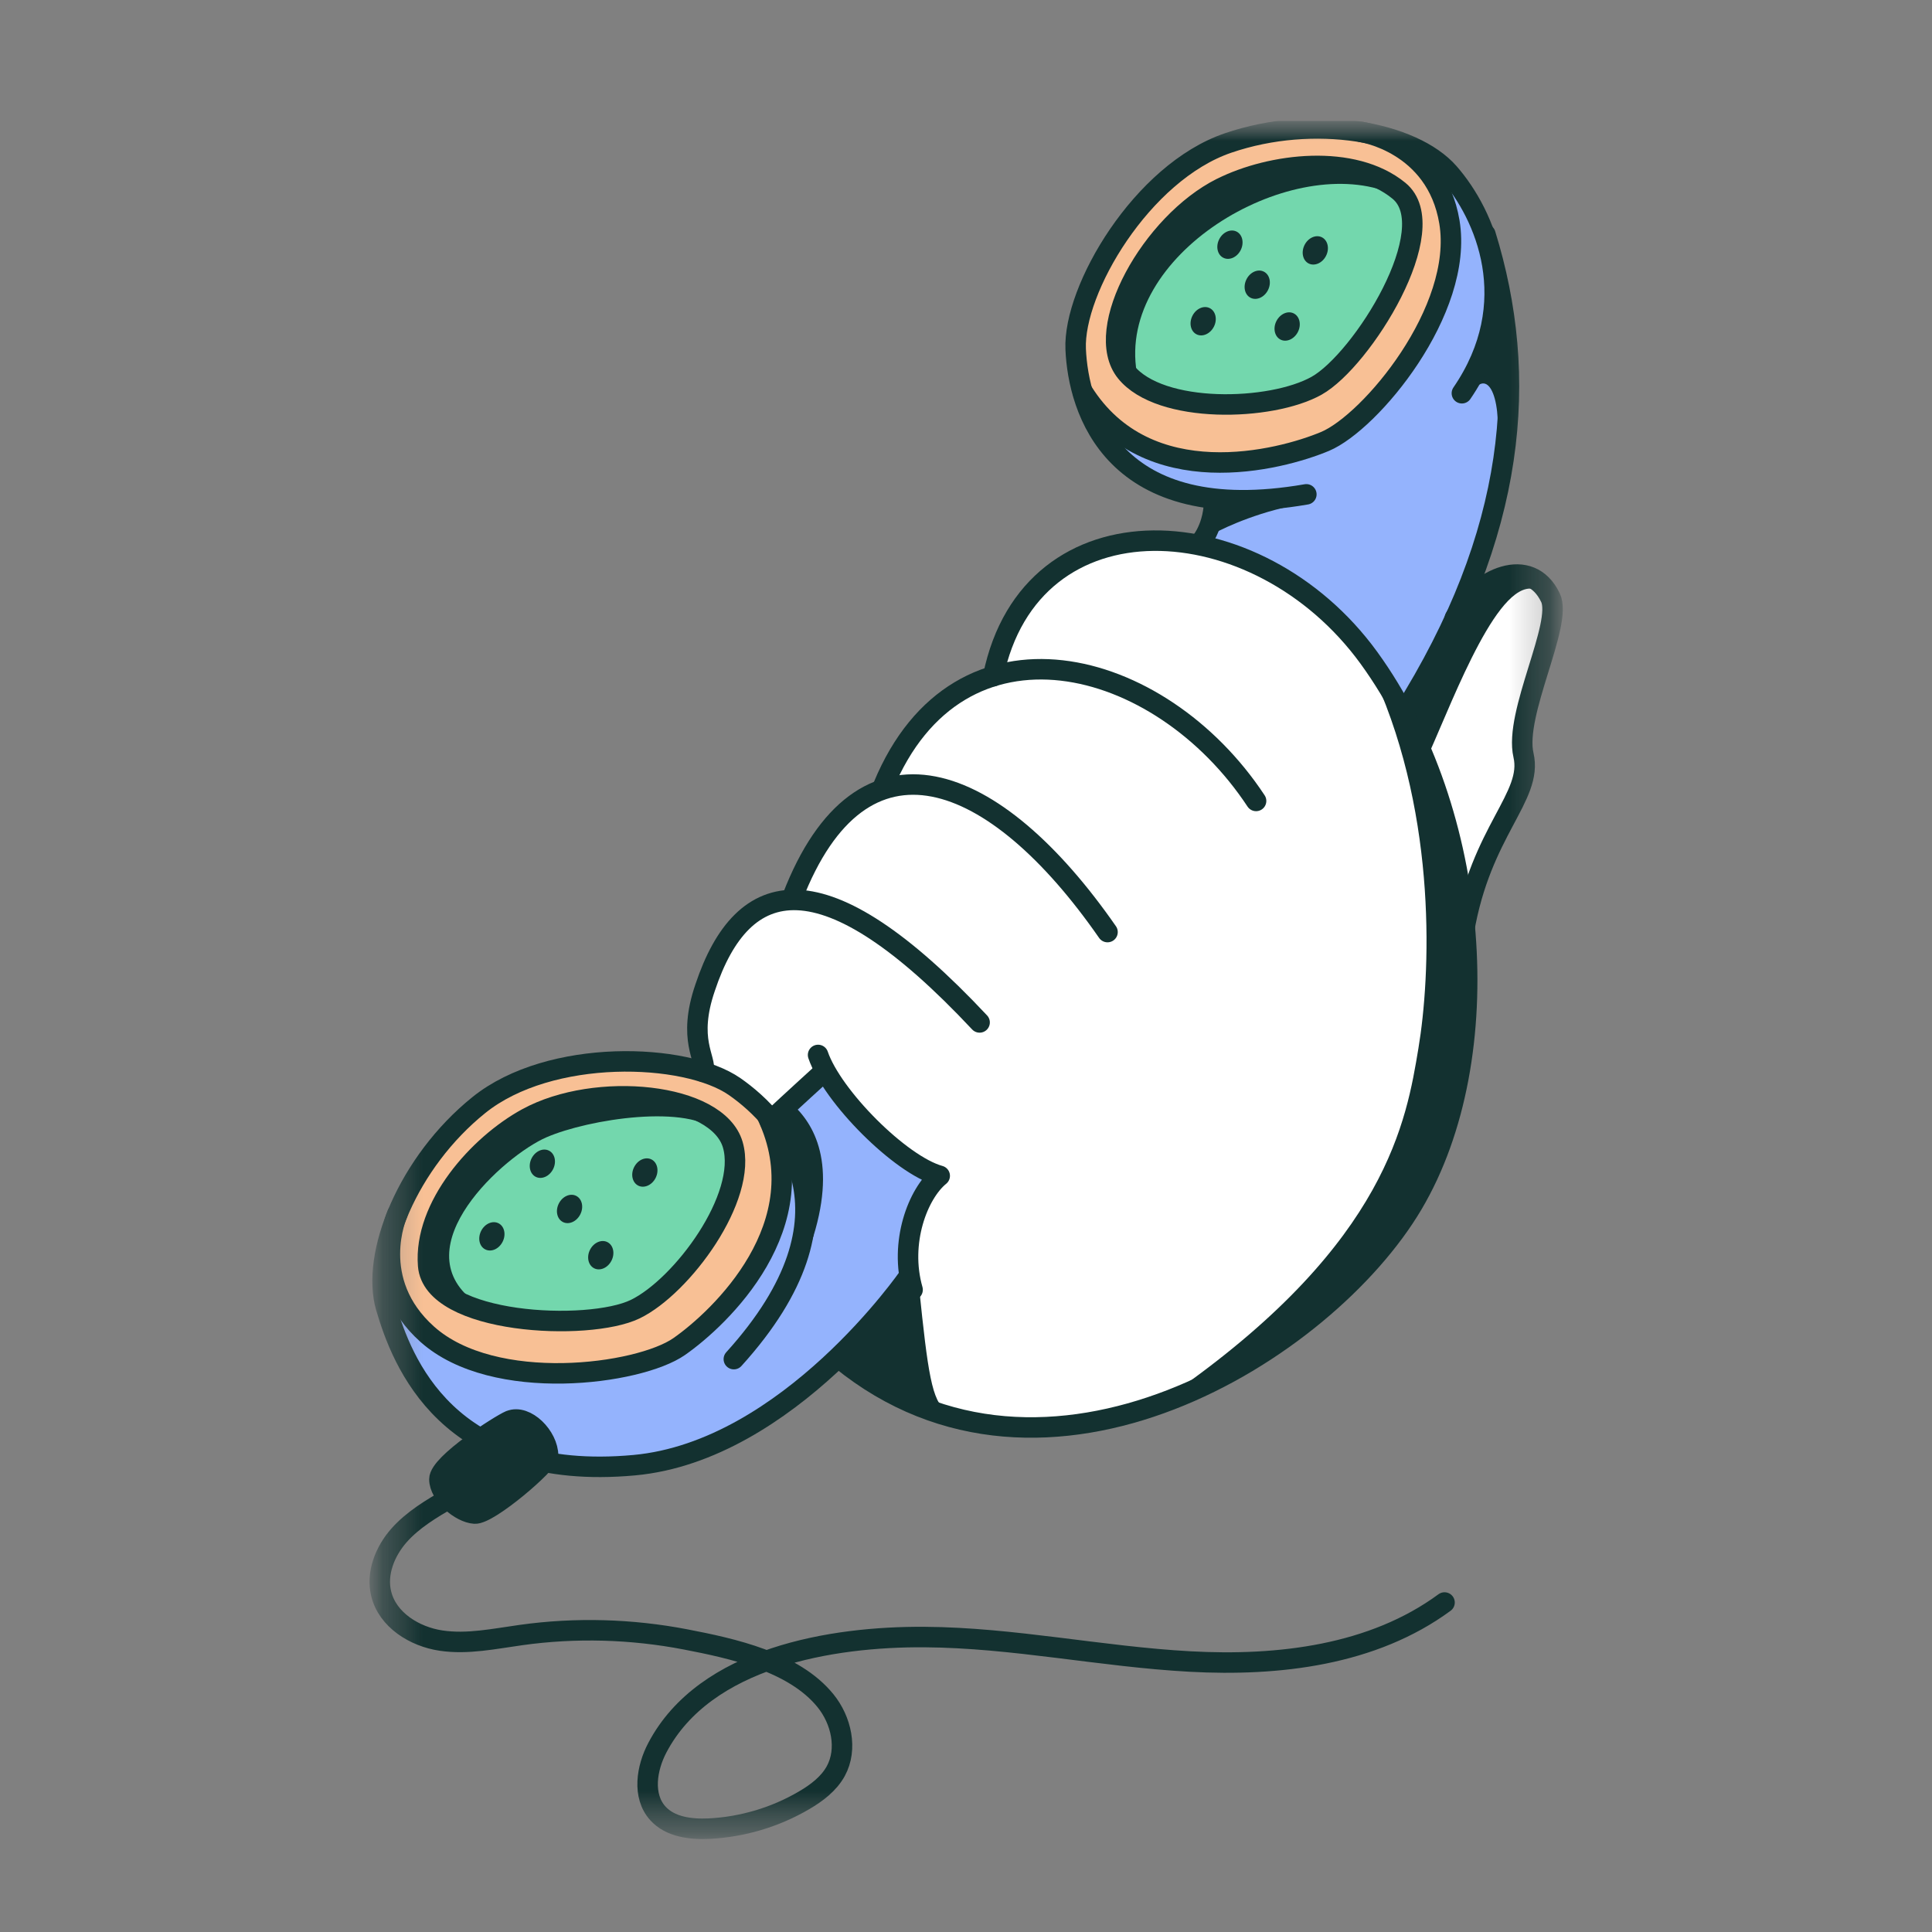 <svg width="48" height="48" viewBox="0 0 48 48" fill="none" xmlns="http://www.w3.org/2000/svg">
<rect x="0" y="0" width="48" height="48" fill="#808080" stroke="none"/>
<g clip-path="url(#clip0_11426_2425)">
<mask id="mask0_11426_2425" style="mask-type:luminance" maskUnits="userSpaceOnUse" x="9" y="3" width="30" height="43">
<path d="M38.832 3H9.244V45.653H38.832V3Z" fill="white"/>
</mask>
<g mask="url(#mask0_11426_2425)">
<mask id="mask1_11426_2425" style="mask-type:luminance" maskUnits="userSpaceOnUse" x="9" y="3" width="30" height="43">
<path d="M38.763 3H9.244V45.627H38.763V3Z" fill="white"/>
</mask>
<g mask="url(#mask1_11426_2425)">
<path d="M20.577 26.621L19.242 27.836L17.922 26.795L16.171 26.389L13.711 26.618L12.213 27.15L10.768 28.597L9.981 29.942L9.575 31.464L9.854 33.139L10.743 34.965L11.858 35.726L13.914 36.436L16.349 36.36L18.632 35.422L21.322 33.417L22.552 31.86L22.59 30.423L23.339 29.284L22.007 28.419L20.577 26.621Z" fill="#94B3FD"/>
<path d="M18.044 32.264L19.184 30.742L19.482 28.742L18.92 27.518L17.922 26.795L15.331 26.41L13.827 26.591L12.42 27.204L11.395 27.799L10.453 29.089L9.791 30.577L9.659 31.85L10.486 33.091L12.173 33.885L14.174 34.149L16.373 33.785L18.044 32.264Z" fill="#F8C095"/>
<path d="M25.559 35.432L28.599 34.982L31.189 33.659L35.187 29.352L36.003 22.962L36.848 21.751L37.89 19.387L37.721 18.288L38.593 15.615L38.48 14.657L37.833 14.235L35.947 16.233L34.877 17.979L33.976 16.233L31.696 14.151L29.726 13.418L27.445 13.531L26.094 14.291L25.249 15.22L24.686 16.768L23.534 17.292L22.407 18.534L21.867 19.693L20.872 20.363L19.94 21.703L19.646 22.357L18.388 22.798L17.685 24.039L17.359 25.281L17.538 26.604L19.025 27.584L19.466 27.732L19.646 27.307L20.577 26.621L21.737 28.058L23.338 29.284L22.815 29.904L22.552 31.86L22.57 34.3L23.289 35.133L25.559 35.432Z" fill="white"/>
<path d="M34.957 17.56L36.454 14.89L37.236 12.155L37.453 10.093V8.594L36.997 6.034L35.89 4.101L33.568 3.168L31.071 3.363L29.66 3.992L28.422 5.013L27.316 6.532L26.794 7.661L26.729 9.463L27.445 10.765L27.945 11.525L29.356 12.307L30.658 12.415L30.138 12.893L29.834 13.566L31.31 14.108L32.873 15.107L33.976 16.233L34.957 17.56Z" fill="#94B3FD"/>
<path d="M28.638 11.138L29.816 11.493L31.612 11.363L33.033 10.932L34.492 9.623L35.726 7.472L36.1 5.901L35.539 3.994L33.568 3.168L30.714 3.414L29.068 4.386L27.871 5.732L27.123 7.023L26.748 8.314L26.842 9.586L27.291 10.464L28.638 11.138Z" fill="#F8C095"/>
<path d="M33.513 9.036L34.782 6.973L35.06 5.565L34.882 4.811L32.779 4.077L29.347 5.703L27.998 7.449L27.899 9.115L28.455 9.671L30.24 10.067L32.223 9.77L33.513 9.036Z" fill="#73D7AD"/>
<path d="M18.176 29.384L18.226 28.343L17.034 27.429L13.432 27.734L11.072 29.637L10.818 31.388L11.554 32.478L14.421 32.834L15.969 32.529L17.39 31.084L18.176 29.384Z" fill="#73D7AD"/>
<path d="M34.471 4.769C31.985 3.829 27.742 6.336 28.244 9.262C27.346 8.426 28.286 6.545 28.286 6.545L30.021 4.769L32.34 4.142L33.991 4.267L34.471 4.768L34.471 4.769Z" fill="#133130"/>
<path d="M11.767 32.327C10.006 30.977 12.522 28.714 13.574 28.257C14.626 27.8 17.141 27.411 17.85 28.142C16.729 27.273 14.854 27.205 14.854 27.205L13.597 27.571L12.636 28.166L11.47 29.148L10.876 30.246L10.693 31.137L10.899 32.052L11.768 32.326L11.767 32.327Z" fill="#133130"/>
<path d="M36.548 9.782C37.004 9.038 37.352 10.034 37.16 11.259C37.555 9.363 37.328 7.826 37.328 7.826L36.908 8.787L36.548 9.783V9.782Z" fill="#133130"/>
<path d="M30.163 13.251C30.475 13.082 31.363 12.674 32.432 12.507C31.915 12.387 30.247 12.495 30.247 12.495L30.164 13.252L30.163 13.251Z" fill="#133130"/>
<path d="M35.51 18.705C36.146 17.279 37.266 14.275 38.182 14.656C38.004 14.249 37.19 14.402 37.19 14.402L36.324 15.09L34.924 17.737L35.51 18.705Z" fill="#133130"/>
<path d="M29.334 34.479C34.46 30.838 34.944 27.829 35.24 26.046C35.538 24.264 35.723 20.363 34.163 16.871C35.017 17.911 35.648 19.323 35.648 19.323L36.317 22.443L36.428 26.009L35.76 28.646L34.237 31.098L32.156 33.104L29.333 34.478L29.334 34.479Z" fill="#133130"/>
<path d="M22.836 32.002C23.049 34.079 23.156 34.842 23.511 35.038C22.96 35.056 20.936 33.689 20.936 33.689L22.552 31.86L22.836 32.002V32.002Z" fill="#133130"/>
<path d="M20.009 31.284C20.844 29.164 20.33 28.075 19.762 27.507C19.504 27.61 19.195 27.92 19.195 27.92L19.969 29.159L20.009 31.284Z" fill="#133130"/>
<path d="M15.192 31.321C15.284 31.141 15.238 30.935 15.091 30.86C14.944 30.786 14.75 30.87 14.659 31.05C14.568 31.229 14.614 31.435 14.761 31.51C14.908 31.585 15.101 31.5 15.192 31.321Z" fill="#133130"/>
<path d="M14.417 30.171C14.508 29.992 14.463 29.786 14.315 29.711C14.168 29.637 13.975 29.721 13.884 29.901C13.793 30.08 13.838 30.286 13.985 30.361C14.133 30.436 14.326 30.351 14.417 30.171Z" fill="#133130"/>
<path d="M13.741 29.048C13.832 28.869 13.787 28.663 13.64 28.588C13.493 28.513 13.3 28.598 13.208 28.777C13.117 28.957 13.163 29.163 13.31 29.238C13.457 29.312 13.65 29.227 13.741 29.048Z" fill="#133130"/>
<path d="M16.288 29.267C16.379 29.087 16.333 28.881 16.186 28.806C16.039 28.732 15.846 28.816 15.755 28.996C15.663 29.175 15.709 29.381 15.856 29.456C16.003 29.531 16.197 29.446 16.288 29.267Z" fill="#133130"/>
<path d="M32.945 6.356C33.036 6.177 32.99 5.971 32.843 5.896C32.696 5.821 32.503 5.906 32.412 6.085C32.321 6.265 32.366 6.471 32.513 6.546C32.66 6.62 32.854 6.536 32.945 6.356Z" fill="#133130"/>
<path d="M30.824 6.215C30.915 6.035 30.87 5.829 30.723 5.754C30.576 5.68 30.382 5.764 30.291 5.944C30.2 6.123 30.245 6.329 30.393 6.404C30.54 6.479 30.733 6.394 30.824 6.215Z" fill="#133130"/>
<path d="M31.502 7.209C31.593 7.03 31.548 6.824 31.4 6.749C31.253 6.674 31.06 6.759 30.969 6.938C30.878 7.118 30.923 7.324 31.07 7.398C31.218 7.473 31.411 7.388 31.502 7.209Z" fill="#133130"/>
<path d="M32.246 8.247C32.337 8.068 32.291 7.862 32.144 7.787C31.997 7.712 31.804 7.797 31.712 7.977C31.621 8.156 31.667 8.362 31.814 8.437C31.961 8.512 32.154 8.427 32.246 8.247Z" fill="#133130"/>
<path d="M30.159 8.116C30.25 7.937 30.204 7.731 30.057 7.656C29.91 7.581 29.717 7.666 29.626 7.845C29.535 8.025 29.58 8.231 29.727 8.306C29.874 8.38 30.067 8.296 30.159 8.116Z" fill="#133130"/>
<path d="M12.487 30.852C12.578 30.673 12.533 30.467 12.386 30.392C12.238 30.317 12.045 30.402 11.954 30.581C11.863 30.761 11.908 30.967 12.056 31.041C12.203 31.116 12.396 31.032 12.487 30.852Z" fill="#133130"/>
<path d="M32.456 12.282C27.627 13.118 26.789 10.157 26.725 8.676C26.66 7.195 28.367 4.285 30.51 3.553C32.654 2.82 35.096 3.266 35.998 4.297C36.899 5.327 37.865 7.517 36.32 9.77" stroke="#133130" stroke-width="0.509" stroke-linecap="round" stroke-linejoin="round"/>
<path d="M26.902 9.739C28.506 12.289 31.793 11.439 32.92 10.967C34.048 10.494 36.376 7.708 36.01 5.514C35.682 3.551 33.822 3.278 33.822 3.278" stroke="#133130" stroke-width="0.509" stroke-linecap="round" stroke-linejoin="round"/>
<path d="M18.232 33.767C21.523 30.134 19.469 27.843 18.252 26.996C17.035 26.149 13.664 26.034 11.898 27.454C10.133 28.873 9.204 31.174 9.592 32.487C9.98 33.799 11.099 36.83 15.758 36.402C19.597 36.05 22.584 31.707 22.584 31.707" stroke="#133130" stroke-width="0.509" stroke-linecap="round" stroke-linejoin="round"/>
<path d="M19.056 27.714C20.352 30.433 17.876 32.756 16.874 33.455C15.872 34.154 12.272 34.631 10.614 33.148C9.131 31.822 9.872 30.16 9.872 30.16" stroke="#133130" stroke-width="0.509" stroke-linecap="round" stroke-linejoin="round"/>
<path d="M36.904 5.821C37.998 9.356 37.689 13.234 34.87 17.714" stroke="#133130" stroke-width="0.509" stroke-linecap="round" stroke-linejoin="round"/>
<path d="M36.369 23.148C36.794 20.639 38.091 19.799 37.851 18.763C37.61 17.727 38.833 15.506 38.522 14.851C38.018 13.789 36.741 14.334 36.146 15.354" stroke="#133130" stroke-width="0.509" stroke-linecap="round" stroke-linejoin="round"/>
<path d="M20.886 33.773C25.972 37.923 32.927 33.586 35.096 29.921C37.265 26.256 36.779 20.161 34.012 16.346C31.244 12.532 25.61 12.239 24.676 16.801" stroke="#133130" stroke-width="0.509" stroke-linecap="round" stroke-linejoin="round"/>
<path d="M31.207 19.899C28.814 16.271 23.815 15.006 21.945 19.531" stroke="#133130" stroke-width="0.509" stroke-linecap="round" stroke-linejoin="round"/>
<path d="M27.516 23.157C24.712 19.119 21.408 17.842 19.688 22.292" stroke="#133130" stroke-width="0.509" stroke-linecap="round" stroke-linejoin="round"/>
<path d="M24.338 25.402C20.448 21.251 18.454 21.731 17.519 24.536C17.07 25.845 17.557 26.294 17.482 26.631" stroke="#133130" stroke-width="0.509" stroke-linecap="round" stroke-linejoin="round"/>
<path d="M30.167 12.47C30.132 13.21 29.779 13.527 29.779 13.527" stroke="#133130" stroke-width="0.509" stroke-linecap="round" stroke-linejoin="round"/>
<path d="M22.673 32.044C22.336 30.864 22.808 29.652 23.347 29.213C22.369 28.943 20.675 27.238 20.325 26.21" stroke="#133130" stroke-width="0.509" stroke-linecap="round" stroke-linejoin="round"/>
<path d="M19.129 27.862C19.667 27.356 20.441 26.654 20.441 26.654" stroke="#133130" stroke-width="0.509" stroke-linecap="round" stroke-linejoin="round"/>
<path d="M12.671 35.295C12.437 35.391 10.917 36.362 10.917 36.75C10.917 37.137 11.437 37.581 11.794 37.604C12.15 37.627 13.618 36.358 13.618 36.173C13.618 35.684 13.063 35.134 12.671 35.296L12.671 35.295Z" fill="#133130" stroke="#133130" stroke-width="0.509" stroke-linecap="round" stroke-linejoin="round"/>
<path d="M11.178 37.218C10.723 37.482 10.26 37.754 9.912 38.148C9.565 38.542 9.345 39.088 9.471 39.599C9.63 40.247 10.297 40.662 10.957 40.76C11.616 40.859 12.285 40.713 12.945 40.622C14.302 40.432 15.689 40.472 17.034 40.731C18.191 40.954 19.723 41.286 20.507 42.251C20.902 42.736 21.065 43.453 20.765 44.002C20.591 44.319 20.29 44.545 19.978 44.728C19.264 45.147 18.447 45.391 17.619 45.432C17.16 45.454 16.65 45.392 16.343 45.051C15.955 44.62 16.062 43.932 16.333 43.419C17.518 41.168 20.683 40.656 22.97 40.672C25.178 40.686 27.359 41.16 29.564 41.28C31.768 41.401 34.109 41.123 35.889 39.814" stroke="#133130" stroke-width="0.509" stroke-linecap="round" stroke-linejoin="round"/>
<path d="M30.346 4.671C28.612 5.538 27.125 8.191 27.976 9.243C28.826 10.294 31.58 10.218 32.711 9.583C33.843 8.948 35.892 5.668 34.756 4.739C33.621 3.81 31.588 4.051 30.346 4.672V4.671Z" stroke="#133130" stroke-width="0.509" stroke-linecap="round" stroke-linejoin="round"/>
<path d="M13.1 27.78C14.801 26.851 17.828 27.143 18.206 28.441C18.583 29.739 16.95 31.957 15.783 32.525C14.615 33.091 10.752 32.903 10.637 31.44C10.522 29.977 11.88 28.446 13.099 27.78L13.1 27.78Z" stroke="#133130" stroke-width="0.509" stroke-linecap="round" stroke-linejoin="round"/>
</g>
</g>
</g>
<defs>
<clipPath id="clip0_11426_2425">
<rect width="29.72" height="42.75" fill="white" transform="translate(9.14 3)"/>
</clipPath>
</defs>
</svg>
